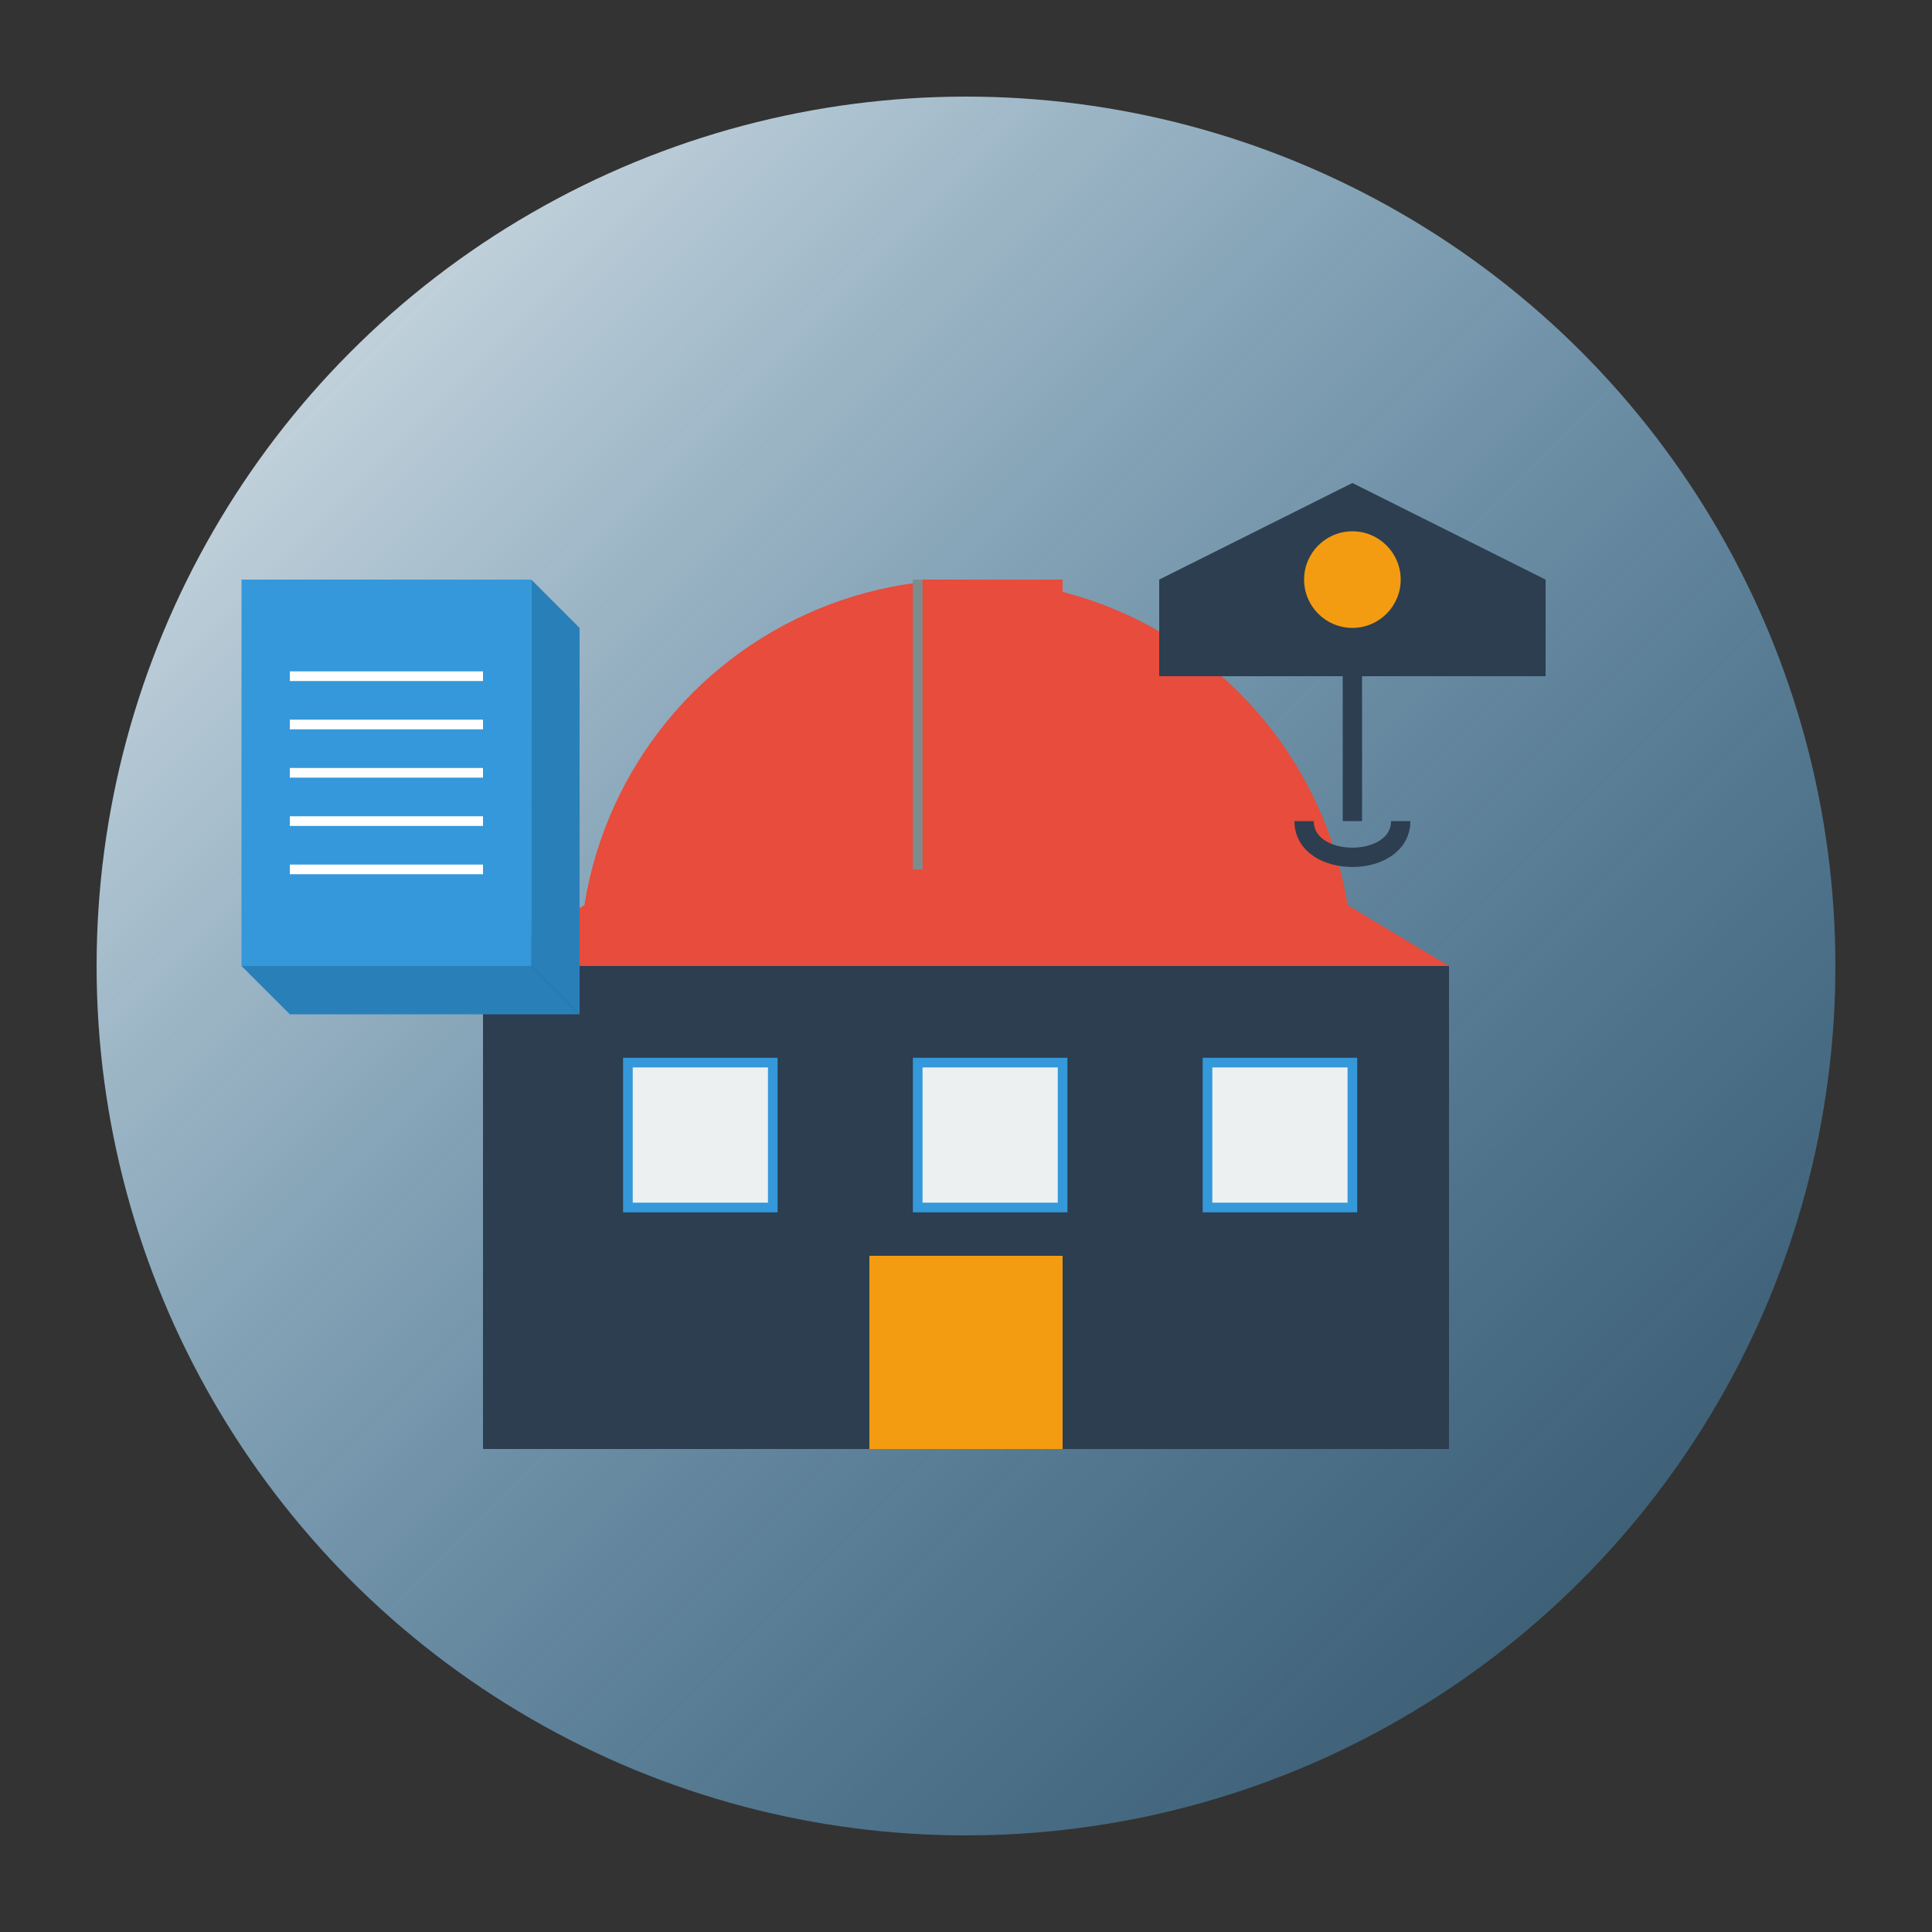 <svg xmlns="http://www.w3.org/2000/svg" width="200" height="200" viewBox="0 0 200 200">
  <rect x="0" y="0" width="200" height="200" fill="#333333" stroke="none"/>
  <defs>
    <linearGradient id="about-gradient" x1="0%" y1="0%" x2="100%" y2="100%">
      <stop offset="0%" style="stop-color:#ecf0f1;stop-opacity:1" />
      <stop offset="100%" style="stop-color:#3498db;stop-opacity:0.3" />
    </linearGradient>
  </defs>
  
  <!-- Background -->
  <circle cx="100" cy="100" r="90" fill="url(#about-gradient)" />
  
  <!-- Turkish Flag Colors and Star -->
  <circle cx="100" cy="100" r="40" fill="#e74c3c" />
  <polygon points="100,70 107,90 129,90 111,104 118,124 100,110 82,124 89,104 71,90 93,90" fill="#ffffff" />
  
  <!-- Building/School Icon -->
  <g transform="translate(50, 150)">
    <!-- Building Base -->
    <rect x="0" y="-50" width="100" height="50" fill="#2c3e50" />
    
    <!-- Windows -->
    <rect x="15" y="-40" width="15" height="15" fill="#ecf0f1" stroke="#3498db" stroke-width="1" />
    <rect x="45" y="-40" width="15" height="15" fill="#ecf0f1" stroke="#3498db" stroke-width="1" />
    <rect x="75" y="-40" width="15" height="15" fill="#ecf0f1" stroke="#3498db" stroke-width="1" />
    
    <!-- Door -->
    <rect x="40" y="-20" width="20" height="20" fill="#f39c12" />
    
    <!-- Roof -->
    <polygon points="0,-50 50,-80 100,-50" fill="#e74c3c" />
    
    <!-- Flag -->
    <rect x="45" y="-90" width="15" height="10" fill="#e74c3c" />
    <line x1="45" y1="-90" x2="45" y2="-60" stroke="#7f8c8d" stroke-width="1" />
  </g>
  
  <!-- Book Icon -->
  <g transform="translate(25, 60)">
    <!-- Book Base -->
    <path d="M0,0 L30,0 L30,40 L0,40 Z" fill="#3498db" />
    <path d="M30,0 L35,5 L35,45 L30,40 Z" fill="#2980b9" />
    <path d="M0,40 L30,40 L35,45 L5,45 Z" fill="#2980b9" />
    
    <!-- Book Lines -->
    <line x1="5" y1="10" x2="25" y2="10" stroke="#ffffff" stroke-width="1" />
    <line x1="5" y1="15" x2="25" y2="15" stroke="#ffffff" stroke-width="1" />
    <line x1="5" y1="20" x2="25" y2="20" stroke="#ffffff" stroke-width="1" />
    <line x1="5" y1="25" x2="25" y2="25" stroke="#ffffff" stroke-width="1" />
    <line x1="5" y1="30" x2="25" y2="30" stroke="#ffffff" stroke-width="1" />
  </g>
  
  <!-- Graduation Cap -->
  <g transform="translate(140, 60)">
    <rect x="-20" y="0" width="40" height="10" fill="#2c3e50" />
    <polygon points="0,-10 20,0 0,10 -20,0" fill="#2c3e50" />
    <circle cx="0" cy="0" r="5" fill="#f39c12" />
    <line x1="0" y1="10" x2="0" y2="25" stroke="#2c3e50" stroke-width="2" />
    <path d="M-5,25 C-5,30 5,30 5,25" stroke="#2c3e50" stroke-width="2" fill="none" />
  </g>
</svg>
